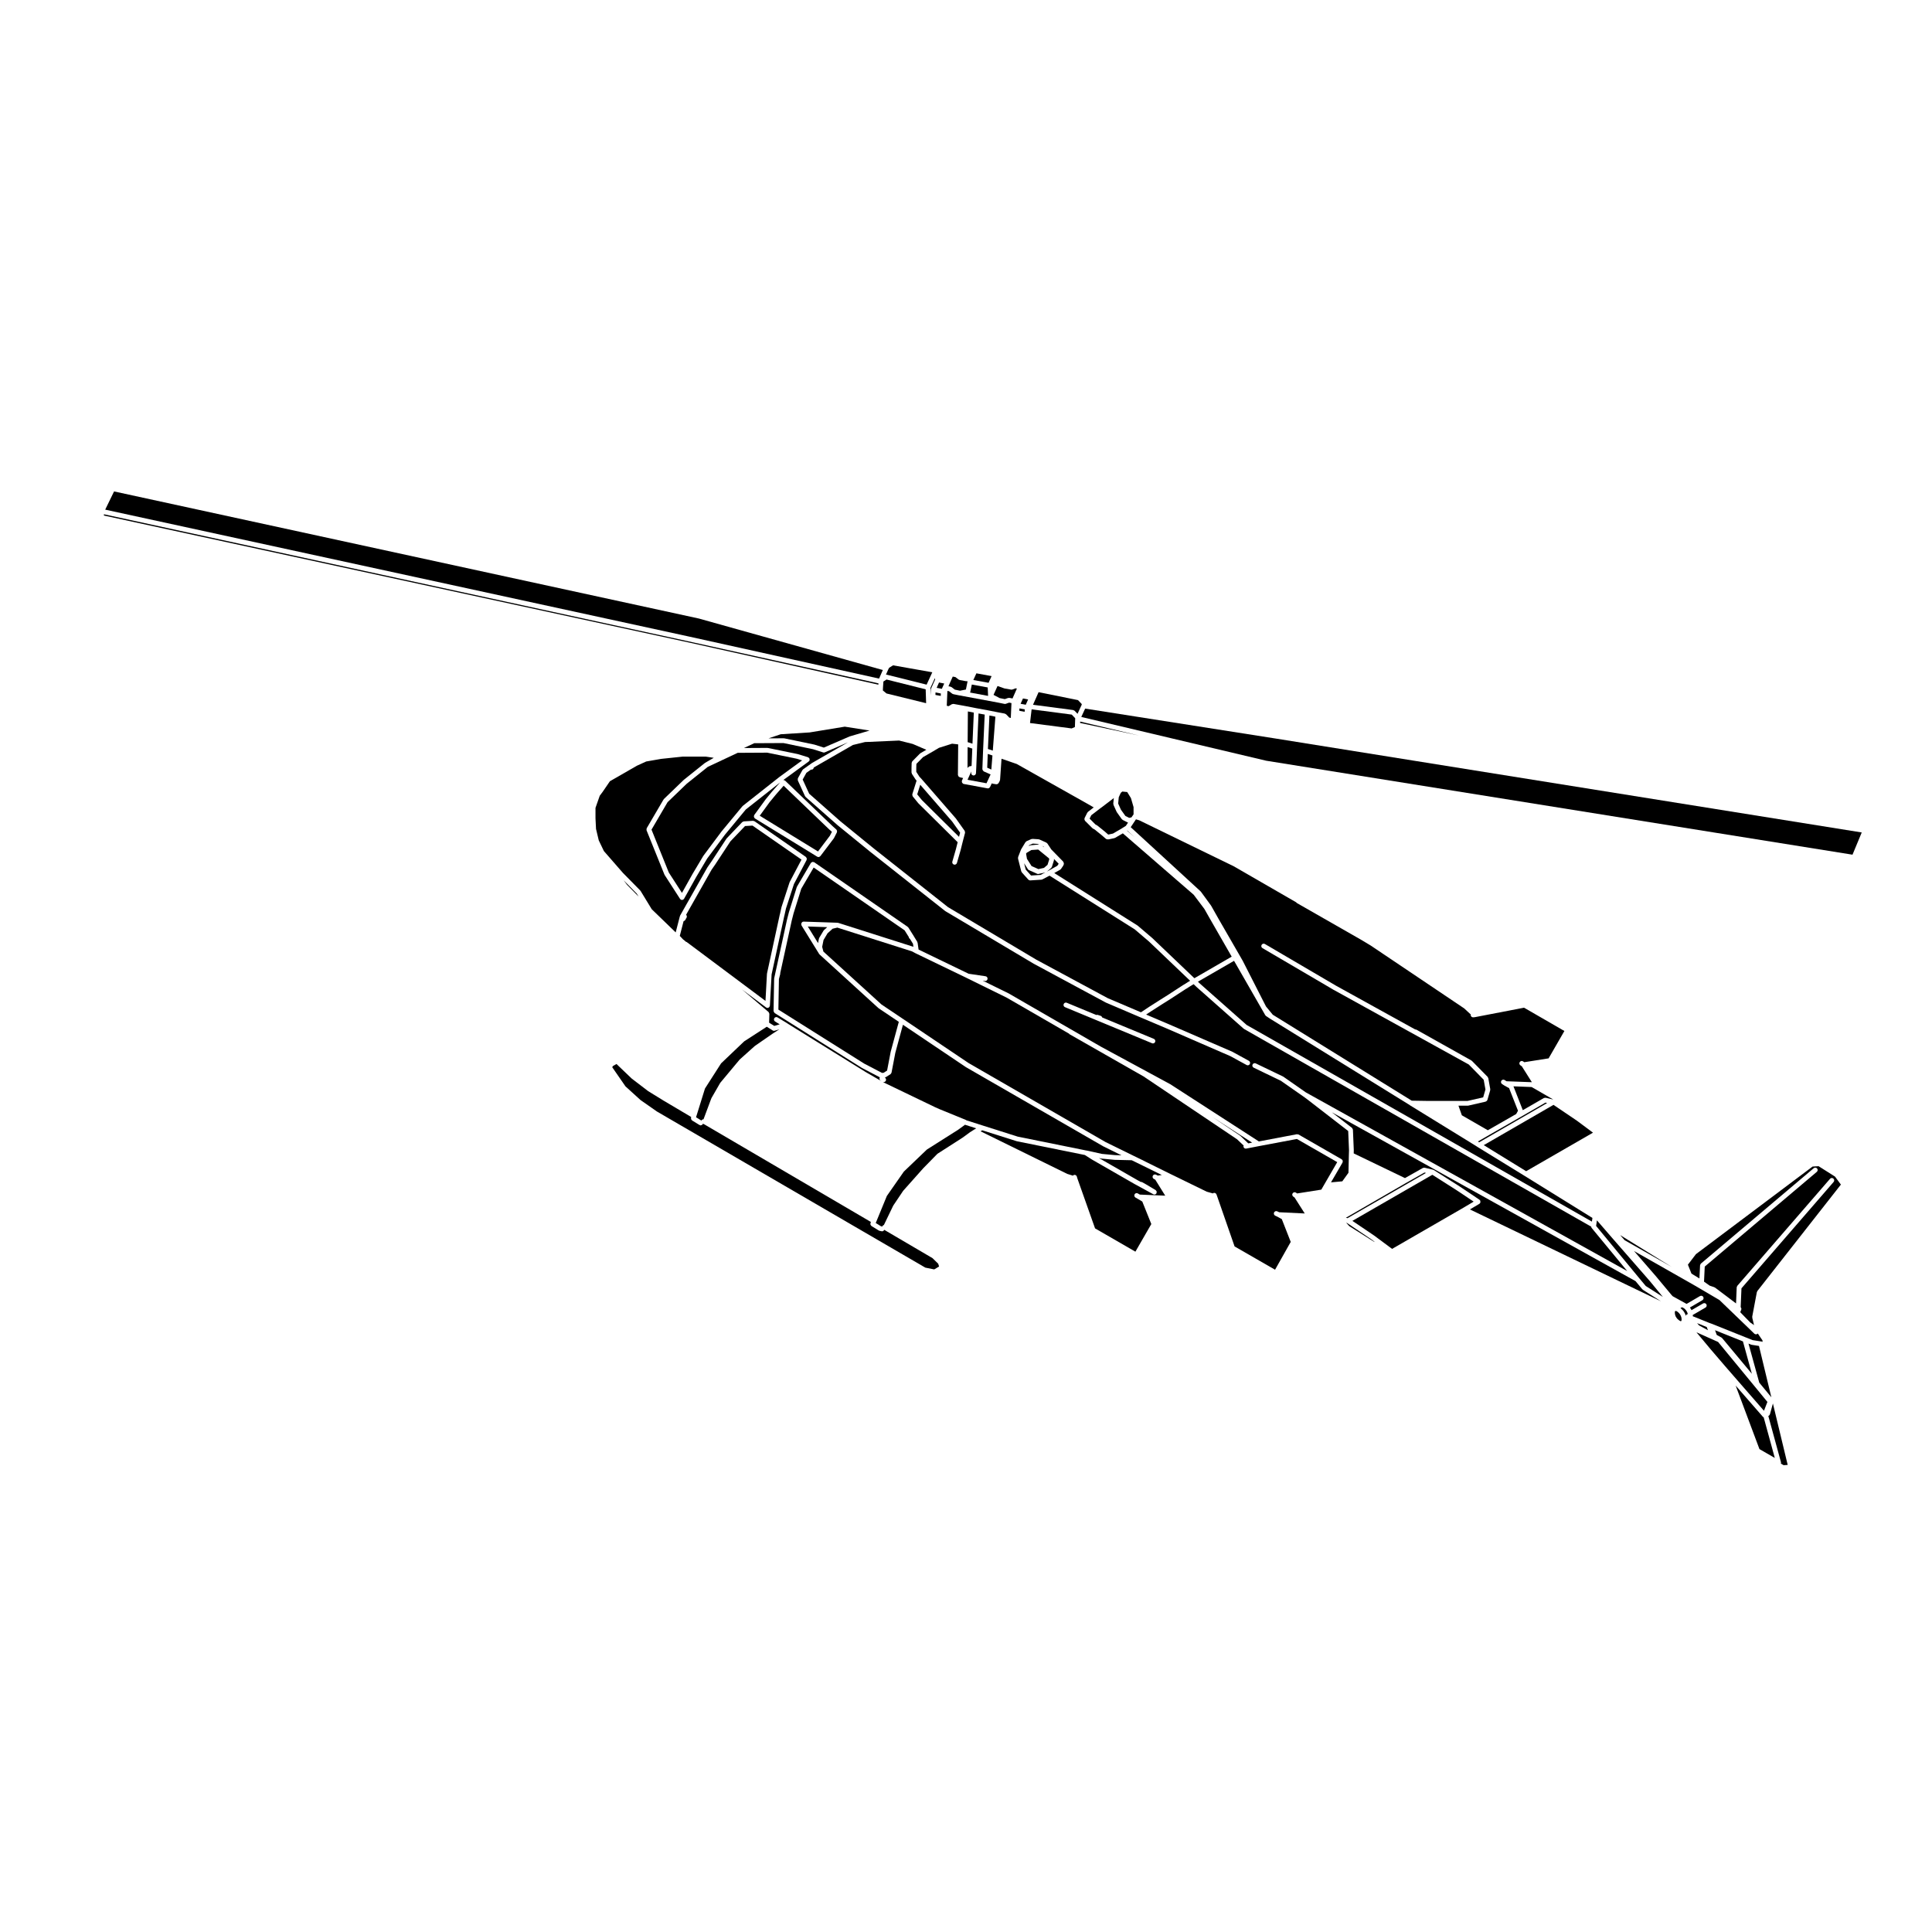<?xml version="1.0" encoding="UTF-8"?>
<!-- Uploaded to: ICON Repo, www.svgrepo.com, Generator: ICON Repo Mixer Tools -->
<svg fill="#000000" width="800px" height="800px" version="1.1" viewBox="144 144 512 512" xmlns="http://www.w3.org/2000/svg">
 <g>
  <path d="m616.68 532.29 1.078-0.07-3.918-16.281-0.789 2.863c0 0.012-0.004 0.012-0.004 0.012-0.012 0.023-0.031 0.039-0.039 0.059-0.055 0.125-0.133 0.227-0.238 0.289-0.02 0.012-0.02 0.031-0.035 0.039l-0.109 0.059 3.356 12.27c0.031 0.109-0.012 0.23-0.039 0.336z"/>
  <path d="m613.43 514.3-3.281-13.609-1.949-0.309c-0.012-0.012-0.016-0.02-0.031-0.02-0.031-0.012-0.07-0.012-0.105-0.02l-0.695-0.277 2.852 10.344z"/>
  <path d="m594.27 495.25 2.356 1.27-0.332-0.848-2.543-1.031z"/>
  <path d="m611.47 517.87 0.91-2.348-3.062-3.734-10.004-12.152-5.734-2.562 3.648 4.375 4.535 5.285 0.859 0.973v0.012z"/>
  <path d="m589.82 491.08c0.016 0.012 0.012 0.031 0.02 0.039 0.012 0.016 0.035 0.012 0.047 0.031l0.336 0.414c0.012 0.016 0.012 0.039 0.02 0.059 0.012 0.02 0.035 0.02 0.051 0.039l0.262 0.492c0.004 0.012-0.004 0.02 0.004 0.039 0.004 0.012 0.023 0.02 0.031 0.031l0.176 0.465c0.004 0 0.012 0.012 0.02 0.012 0.031-0.102 0.039-0.207 0.117-0.289 0.105-0.105 0.246-0.137 0.383-0.156l-0.02-0.082-0.156-0.469-0.242-0.387-0.297-0.352-0.121-0.125-0.172-0.117h-0.004l-0.289-0.195-0.227-0.07h-0.078l-0.102 0.059-0.238 0.145c0.004 0.012 0.004 0.02 0.02 0.031 0.012 0.012 0.031 0 0.039 0.02z"/>
  <path d="m598.5 496.52 0.457 1.258 1.25 0.68c0.039 0.02 0.039 0.066 0.074 0.09 0.035 0.031 0.082 0.031 0.105 0.059l7.879 9.457-2.367-8.578z"/>
  <path d="m630.3 455.81-4.348-2.754-1.594 0.09-30.91 23.211-2.137 2.797 0.945 2.363 2.109 1.289 0.168-3.481v-0.012c0.004-0.051 0.051-0.086 0.059-0.133 0.039-0.117 0.074-0.23 0.16-0.312l29.902-25.281c0.266-0.227 0.672-0.188 0.898 0.07 0.223 0.266 0.188 0.672-0.082 0.898l-29.695 25.102-0.191 3.996 1.516 1.062 1.223 0.414c0.035 0.02 0.051 0.059 0.082 0.07 0.035 0.02 0.074 0.012 0.105 0.031l5.562 4.191 0.172-4.281c0.004-0.09 0.07-0.145 0.105-0.227 0.02-0.051 0.012-0.109 0.051-0.156l0.035-0.039 0.012-0.012 24.527-28.309c0.227-0.266 0.629-0.293 0.891-0.059 0.266 0.227 0.293 0.621 0.066 0.887l-24.426 28.191-0.207 4.988 0.031 0.031c0.047 0.039 0.039 0.105 0.07 0.156 0.039 0.082 0.082 0.137 0.086 0.215 0.016 0.09-0.016 0.152-0.039 0.238-0.016 0.055 0.004 0.117-0.023 0.168l-0.176 0.277-0.016 0.312 2.621 2.68 0.984 0.68-0.469-1.961c-0.016-0.051 0.02-0.09 0.02-0.133-0.004-0.051-0.039-0.086-0.031-0.133l1.234-6.535c0.016-0.051 0.059-0.082 0.086-0.117 0.02-0.051 0.012-0.105 0.039-0.145l22.141-28.215z"/>
  <path d="m565.78 469.39c-0.047-0.074-0.051-0.145-0.07-0.227-0.004-0.035-0.02-0.059-0.02-0.082l-92.004-52.395c-0.023-0.012-0.023-0.039-0.039-0.051-0.023-0.02-0.051-0.012-0.07-0.031l-12.461-11.027v-0.012c-0.004 0-0.012 0-0.016-0.004l-0.777-0.746-0.883 0.535-1.055 0.672c-0.012 0.012-0.023 0-0.039 0.012 0 0 0 0.012-0.012 0.012l-0.121 0.07-3.949 2.57h-0.012v0.012l-2.019 1.27-3.004 1.918-1.492 0.984 5.824 2.481h0.004l17.035 7.379c0.012 0.012 0.016 0.02 0.023 0.031h0.031l4.312 2.363c0.301 0.172 0.418 0.559 0.246 0.863-0.109 0.211-0.328 0.328-0.555 0.328-0.102 0-0.203-0.031-0.301-0.082l-4.289-2.344-17.012-7.391-6.887-2.922h-0.012l-9.133-3.902c-0.012-0.012-0.012-0.016-0.016-0.02-0.012-0.004-0.023 0-0.039-0.012l-18.949-10.207-0.004-0.004h-0.016l-23.449-13.957c-0.012-0.004-0.012-0.023-0.023-0.031-0.012-0.012-0.031-0.004-0.047-0.016l-19.652-15.531v-0.004h-0.012l-8.891-7.246c-0.004 0-0.004-0.004-0.004-0.012 0 0-0.012 0-0.012-0.004l-8.41-7.422c-0.02-0.02-0.016-0.051-0.035-0.074-0.039-0.047-0.09-0.082-0.121-0.137l-1.91-4.168c-0.012-0.02 0.004-0.035 0-0.051-0.023-0.082-0.012-0.156-0.012-0.242 0-0.082-0.004-0.156 0.023-0.23 0.004-0.016 0-0.031 0.004-0.051l1.203-2.176c0.023-0.047 0.082-0.051 0.105-0.09 0.035-0.035 0.039-0.09 0.082-0.117l2.324-1.648c0.012-0.004 0.02 0 0.031-0.012 0.012-0.012 0.012-0.02 0.02-0.023l9.5-5.461-6.121 2.648c-0.086 0.035-0.172 0.055-0.25 0.055-0.066 0-0.121-0.016-0.191-0.031l-2.68-0.852-7.844-1.633-7.75 0.039-2.731 1.281 6.219-0.035c0.023 0.004 0.035 0.023 0.059 0.031 0.02 0 0.047-0.02 0.07-0.016l7.875 1.613c0.012 0.004 0.016 0.016 0.023 0.016 0.012 0.004 0.02 0 0.031 0l2.707 0.828c0.074 0.02 0.102 0.09 0.156 0.133 0.055 0.039 0.125 0.047 0.172 0.105 0.012 0.012 0.004 0.031 0.012 0.047 0.047 0.07 0.047 0.145 0.059 0.23 0.012 0.086 0.039 0.152 0.02 0.23 0 0.016 0.012 0.031 0.004 0.047-0.039 0.137-0.125 0.246-0.23 0.324v0.004l-6.715 4.902c0.074 0 0.137 0.055 0.207 0.082 0.074 0.023 0.152 0.023 0.211 0.074 0.004 0 0 0.004 0.004 0.012 0.004 0 0.012 0 0.016 0.004l12.594 12.07 1.004 0.898c0.047 0.035 0.047 0.102 0.074 0.145 0.047 0.07 0.086 0.125 0.102 0.211 0.02 0.082 0 0.145-0.016 0.23-0.016 0.055 0.012 0.105-0.016 0.16l-0.785 1.543c-0.012 0.02-0.031 0.031-0.051 0.051-0.004 0.016 0 0.031-0.012 0.039l-3.527 4.66c-0.012 0.016-0.023 0.004-0.039 0.02-0.121 0.141-0.289 0.227-0.469 0.227-0.105 0-0.223-0.031-0.328-0.09l-16.512-10.133c-0.004-0.004-0.004-0.012-0.012-0.016-0.012-0.004-0.02 0-0.023-0.012-0.066-0.047-0.074-0.121-0.117-0.191-0.039-0.07-0.105-0.117-0.121-0.203-0.016-0.082 0.016-0.152 0.035-0.238 0.016-0.07-0.004-0.145 0.031-0.215 0.004-0.004 0.016-0.004 0.02-0.012 0.004-0.012 0-0.016 0.004-0.023l3.004-4.125c0-0.004 0.012-0.004 0.016-0.012 0.004-0.004 0-0.016 0.004-0.02l1.727-2.102s0.012 0 0.012-0.004c0-0.004 0-0.012 0.004-0.012l2.07-2.352-9.074 7.16-5.531 6.688-4.695 6.297-2.906 4.887-3.219 5.769c-0.047 0.086-0.117 0.137-0.188 0.188-0.012 0.012-0.012 0.031-0.02 0.035-0.004 0-0.016 0-0.02 0.004-0.102 0.059-0.211 0.102-0.328 0.102-0.105 0-0.207-0.023-0.301-0.082h-0.012c0-0.004 0-0.012-0.004-0.02-0.082-0.047-0.156-0.105-0.211-0.191l-4.09-6.344c-0.004-0.016 0-0.035-0.004-0.051-0.012-0.02-0.035-0.031-0.047-0.055l-4.727-11.707c-0.004-0.016 0.012-0.023 0-0.047-0.02-0.074 0-0.152 0.004-0.238 0.004-0.086-0.004-0.16 0.035-0.23 0.004-0.016-0.004-0.031 0.004-0.039l4.457-7.613c0.02-0.023 0.055-0.031 0.074-0.055 0.016-0.023 0.012-0.059 0.035-0.082l5.144-4.957c0.004-0.012 0.016-0.004 0.023-0.012 0.012-0.004 0.004-0.02 0.012-0.031l5.668-4.535c0.016-0.012 0.035-0.004 0.047-0.016 0.02-0.004 0.02-0.023 0.031-0.039l2.277-1.316-2.082-0.316h-6.188l-5.652 0.594-3.984 0.695-2.453 1.117-7.164 4.117-1.867 2.731c-0.004 0.004-0.004 0.004-0.012 0.012v0.012l-0.812 1.082-1.129 3.219v2.777l0.141 2.805 0.727 3.039 0.098 0.203 1.258 2.621 5.031 5.773 4.606 4.68c0.02 0.02 0.012 0.051 0.031 0.07 0.016 0.02 0.047 0.02 0.059 0.047l2.957 4.848 6.344 6.141 1.109-4.289c0.004-0.031 0.035-0.039 0.051-0.07 0.004-0.023-0.004-0.059 0.004-0.086l7.246-12.797c0-0.012 0.016-0.012 0.02-0.023 0.004-0.004 0-0.016 0.012-0.023l1.078-1.566 3.941-6c0.012-0.016 0.035-0.016 0.051-0.031 0.016-0.016 0.004-0.035 0.02-0.055l4.09-4.281c0.055-0.059 0.137-0.059 0.207-0.098 0.074-0.035 0.125-0.098 0.211-0.105l2.438-0.145c0.098-0.012 0.16 0.051 0.238 0.074 0.055 0.02 0.109 0 0.16 0.035l0.047 0.023c0.012 0.012 0.02 0.016 0.023 0.02l13.543 9.41c0.059 0.047 0.07 0.117 0.109 0.172 0.051 0.07 0.109 0.121 0.133 0.203 0.02 0.086-0.004 0.156-0.02 0.238-0.012 0.074 0.016 0.141-0.02 0.207l-3.352 6.363-2.117 6.488-0.406 1.844c0 0.012-0.012 0.02-0.016 0.031-0.004 0.004 0.004 0.016 0 0.031 0 0.012-0.016 0.02-0.023 0.031 0 0.012 0.004 0.012 0.004 0.02l-3.367 15.516-0.449 8.277c-0.004 0.07-0.059 0.117-0.086 0.176-0.016 0.059-0.004 0.117-0.039 0.168-0.012 0.02-0.031 0.012-0.047 0.031-0.117 0.125-0.273 0.227-0.457 0.227h-0.035c-0.023 0-0.039-0.031-0.07-0.039-0.098-0.012-0.191-0.031-0.273-0.09l-6.402-4.785 7.039 5.981c0.016 0.012 0.012 0.02 0.02 0.031 0.059 0.059 0.074 0.137 0.109 0.215 0.031 0.082 0.082 0.137 0.082 0.215 0.004 0.016 0.016 0.023 0.016 0.039l-0.066 2.344 1.367 0.848 1.441-0.414-1.223-0.754c-0.297-0.188-0.395-0.57-0.207-0.867 0.18-0.297 0.578-0.395 0.867-0.207l2.453 1.484 0.004 0.012h0.012l0.625 0.406 20.258 12.57 4.836 2.793 13.621 6.551 1.254 0.551 6.793 2.777c0.016 0.012 0.02 0.02 0.031 0.031 0.016 0.012 0.031 0 0.047 0.012l0.125 0.082 4.289 1.367 9.305 2.953 18.102 3.664 0.246 0.031c0.012 0.012 0.016 0.016 0.031 0.02 0.012 0 0.016-0.012 0.023-0.004l3.894 0.863 3.473 0.324 1.719 0.051-4.812-2.371c-0.004 0-0.012-0.012-0.012-0.012-0.012-0.012-0.02 0-0.031-0.012l-36.316-20.938c-0.004 0-0.004-0.012-0.012-0.02h-0.023l-16.715-11.246-2.012 7.41-1.008 5.266c0 0.012-0.004 0.012-0.004 0.02-0.004 0.031-0.039 0.051-0.055 0.082-0.047 0.125-0.105 0.227-0.207 0.297-0.012 0.012-0.012 0.02-0.02 0.031l-1.309 0.828c-0.066 0.039-0.137 0.047-0.211 0.059l0.055 0.031c0.301 0.188 0.395 0.574 0.207 0.867-0.121 0.195-0.324 0.309-0.535 0.309-0.109 0-0.23-0.031-0.332-0.102l-0.484-0.297c-0.297-0.188-0.387-0.57-0.207-0.875l-4.746-2.481c-0.004 0-0.004-0.012-0.012-0.02-0.004 0-0.02 0-0.031-0.012l-23.074-14.516c-0.023-0.016-0.023-0.047-0.047-0.059-0.066-0.059-0.098-0.125-0.137-0.195-0.035-0.082-0.074-0.137-0.086-0.215-0.004-0.031-0.031-0.051-0.031-0.074l0.152-8.52c0-0.023 0.02-0.039 0.023-0.059 0-0.02-0.016-0.039-0.012-0.059l3.41-15.602c0.004-0.004 0.004-0.012 0.012-0.012 0-0.012-0.004-0.012-0.004-0.016l0.492-1.91c0-0.004 0.012-0.012 0.012-0.016s-0.004-0.012 0-0.02l2.066-6.606c0.004-0.023 0.035-0.035 0.047-0.059 0.012-0.023 0-0.051 0.012-0.074l3.672-6.266c0.004-0.004 0.016-0.004 0.02-0.016 0.004-0.004 0-0.016 0.004-0.02 0.047-0.066 0.121-0.082 0.188-0.117 0.066-0.047 0.121-0.109 0.203-0.133 0.082-0.016 0.152 0.02 0.23 0.035 0.082 0.016 0.156-0.012 0.223 0.031 0.004 0.004 0.004 0.016 0.016 0.023 0.012 0.004 0.016 0 0.023 0.004l24.762 17.109c0.039 0.023 0.039 0.074 0.07 0.105s0.074 0.035 0.105 0.074l1.391 2.207v0.012l0.973 1.578c0.023 0.039 0.004 0.09 0.02 0.133 0.016 0.039 0.059 0.066 0.066 0.109l0.258 1.805 13.266 6.41 4.481 0.664c0.348 0.055 0.586 0.371 0.527 0.719-0.047 0.312-0.312 0.539-0.621 0.539-0.035 0-0.066-0.004-0.102-0.012l-0.57-0.086 6.906 3.394c0.012 0 0.012 0.012 0.02 0.012 0.004 0.012 0.012 0 0.02 0.012l24.41 14.09 18.309 9.91c0.004 0.012 0.004 0.016 0.016 0.02h0.023l23.496 15.176 10.07-1.91c0.07-0.012 0.133 0.031 0.203 0.047 0.082 0.016 0.156-0.016 0.23 0.023l11.441 6.574h0.004c0.082 0.051 0.109 0.137 0.16 0.215 0.047 0.059 0.105 0.102 0.125 0.168 0.02 0.082-0.023 0.156-0.031 0.238-0.016 0.086 0.012 0.168-0.035 0.238v0.012l-3.051 5.238 2.996-0.273 1.633-2.273 0.105-4.762 0.039-1.211-0.215-5.09-10.863-8.402-1.066-0.777-5.93-4.141-7.188-3.465c-0.312-0.145-0.449-0.523-0.297-0.836 0.152-0.312 0.527-0.441 0.84-0.297l7.246 3.481c0.016 0.012 0.016 0.031 0.031 0.039 0.02 0.012 0.039 0 0.055 0.012l5.945 4.152 85.168 47.348-9.426-11.426c-0.016-0.004-0.008-0.023-0.023-0.035zm-115.66-49.258c-0.102 0.246-0.332 0.383-0.578 0.383-0.082 0-0.168-0.012-0.246-0.051l-23.07-9.562c-0.316-0.125-0.473-0.5-0.336-0.816 0.133-0.328 0.508-0.484 0.82-0.344l7.82 3.238c0.109-0.031 0.227-0.07 0.352-0.031l0.828 0.266c0.195 0.07 0.312 0.227 0.371 0.414l13.703 5.68c0.316 0.129 0.477 0.504 0.336 0.824z"/>
  <path d="m517.6 436.86-37.055-22.918c-0.004 0-0.004-0.012-0.004-0.012h-0.016l-1.02-0.68c-0.016-0.012-0.016-0.031-0.023-0.047-0.004 0-0.012-0.004-0.012-0.004-0.059-0.051-0.117-0.09-0.156-0.156l-8.277-14.414-9.574 5.531 0.523 0.504 12.383 10.957 91.5 52.117 0.141-0.969-17.914-11.109-12.461-7.656-1.547-0.973-16.496-10.156c0.012-0.004 0.012-0.004 0.008-0.016z"/>
  <path d="m597.02 494.6 0.609 0.215c0.012 0 0.012 0.012 0.016 0.012h0.012l9.004 3.602 1.805 0.719 2.254 0.352h0.055c0.121 0 0.211 0.07 0.312 0.125v-0.387l-1.258-1.855c-0.012 0.012-0.012 0.031-0.016 0.035-0.004 0.004-0.016 0.004-0.016 0.004 0 0.012 0 0.012-0.012 0.02-0.117 0.117-0.277 0.168-0.434 0.168s-0.312-0.059-0.438-0.176l-9.25-8.918-6.758-3.965-15.879-9.023 5.863 6.75h0.004s0.004 0 0.004 0.012l4.074 4.891 0.309 0.332 3.684 2.035 3.547-2.074c0.301-0.176 0.691-0.082 0.867 0.215 0.176 0.309 0.074 0.699-0.227 0.875l-3.316 1.941 0.031 0.039c0.016 0.012 0.012 0.031 0.02 0.039 0.004 0.012 0.023 0.012 0.035 0.031l0.301 0.488c0.016 0.023 0 0.055 0.016 0.074 0.004 0.02 0.02 0.02 0.023 0.031l3.082-1.785c0.297-0.176 0.684-0.07 0.863 0.227 0.176 0.309 0.07 0.695-0.227 0.867l-3.394 1.969v0.004c0 0.031 0.031 0.055 0.031 0.086l-0.02 0.238z"/>
  <path d="m345.34 360.18 15.438 9.465 3.141-4.152 0.547-1.051-0.652-0.578-0.004-0.008-0.012-0.004-12.125-11.629-2.023 2.305-1.727 2.094z"/>
  <path d="m573.36 471.31 1.176 1.352 12.477 7.086z"/>
  <path d="m567.33 467.55-0.129-0.137-0.207 1.414-0.016 0.031v0.012l11.352 13.758 1.812 2.172 4.527 2.891-3.434-4.18-9.758-11.172z"/>
  <path d="m588.94 491.97-0.344-0.312-0.258-0.176-0.227-0.066h-0.098l-0.051 0.031-0.086 0.098-0.02 0.129v0.348l0.059 0.383 0.145 0.445 0.242 0.391 0.273 0.332 0.344 0.277 0.293 0.207 0.191 0.07 0.098-0.008 0.016-0.012 0.043-0.051 0.074-0.215v-0.344l-0.062-0.402-0.148-0.398-0.207-0.383z"/>
  <path d="m328.46 440.09 1.426 0.875c0.098-0.227 0.316-0.328 0.555-0.344l2.062-5.531c0.012-0.02 0.031-0.02 0.035-0.039 0.012-0.02 0-0.039 0.012-0.059l2.289-3.977c0.012-0.02 0.035-0.02 0.047-0.031 0.012-0.02 0.004-0.039 0.016-0.059l5.066-6.07c0.012-0.012 0.031-0.012 0.039-0.02 0.012-0.02 0.012-0.031 0.023-0.051l3.977-3.562c0.012-0.012 0.031 0 0.039-0.012 0.012-0.012 0.012-0.031 0.023-0.039l4.613-3.188h0.012s0-0.012 0.004-0.012l1.828-1.18-1.238 0.363c-0.055 0.012-0.117 0.031-0.176 0.031-0.117 0-0.23-0.039-0.336-0.102l-1.57-0.988-5.992 3.875-6.125 5.84-4.262 6.656-2.309 7.422z"/>
  <path d="m391.58 480.41 1.285-0.777-0.227-0.727-1.512-1.484-12.797-7.508c-0.102 0.227-0.301 0.395-0.551 0.395-0.047 0-0.09 0-0.125-0.012l-0.559-0.117c-0.031 0-0.035-0.031-0.059-0.039-0.051-0.012-0.105-0.012-0.145-0.039l-1.949-1.199c-0.066-0.039-0.074-0.105-0.117-0.156-0.055-0.07-0.117-0.109-0.141-0.191-0.02-0.082 0-0.152 0.004-0.23 0-0.07-0.023-0.137 0-0.207l0.121-0.277-44.238-25.922-0.324-0.125c0 0.012-0.004 0.02-0.004 0.031-0.016 0.031 0 0.066-0.02 0.098l-0.023 0.023c-0.016 0.031-0.012 0.07-0.031 0.09-0.035 0.039-0.086 0.031-0.125 0.059-0.055 0.039-0.117 0.07-0.191 0.082-0.055 0.02-0.102 0.07-0.152 0.07-0.07 0-0.133-0.051-0.203-0.082-0.051-0.012-0.102-0.012-0.141-0.039l-1.848-1.133c-0.004-0.012-0.012-0.012-0.02-0.012 0 0 0-0.012-0.004-0.02l-0.082-0.039c-0.051-0.031-0.059-0.09-0.098-0.125-0.059-0.059-0.105-0.109-0.137-0.191-0.031-0.086-0.031-0.145-0.031-0.23 0.004-0.051-0.031-0.102-0.016-0.156l0.055-0.207-7.496-4.438-0.004-0.012h-0.004l-3.906-2.402c-0.004-0.012-0.004-0.02-0.016-0.031s-0.023 0-0.035-0.012l-4.312-3.293c-0.012-0.012-0.004-0.031-0.016-0.039-0.012-0.012-0.023 0-0.035-0.012l-3.977-3.805-0.918 0.523-0.211 0.328 3.512 5.078 4 3.633 4.301 3.008 71.164 41.395z"/>
  <path d="m377.85 469.05c0.016-0.051-0.004-0.105 0.023-0.156 0.09-0.137 0.223-0.215 0.367-0.258l2.453-5.09c0.004-0.02 0.023-0.02 0.035-0.031 0.012-0.02 0-0.031 0.012-0.051l2.59-3.859c0.012-0.016 0.031-0.012 0.039-0.023 0.012-0.016 0.004-0.035 0.016-0.047l5.25-5.894c0.004 0 0.012 0 0.016-0.012 0 0 0-0.012 0.004-0.012l3.715-3.793c0.02-0.016 0.051-0.012 0.07-0.031 0.02-0.016 0.02-0.047 0.039-0.059l6.59-4.227 1.934-1.414h0.016c0.004-0.004 0.004-0.016 0.012-0.02l1.164-0.746c0.004-0.004 0.012 0 0.012-0.004 0.004 0 0.004-0.004 0.012-0.004l0.488-0.297-2.973-0.953-0.562 0.418h-0.004c0 0.004 0 0.004-0.004 0.004l-1.195 0.867c-0.004 0.004-0.016 0-0.02 0.012-0.004 0 0 0.012-0.012 0.012l-8.312 5.266-6.098 5.836-4.5 6.449-2.828 6.883h-0.004v0.004l-0.121 0.293 1.387 0.855z"/>
  <path d="m325.74 387.48c-0.016 0.051 0 0.105-0.031 0.156l-0.152 0.227c-0.098 0.141-0.242 0.211-0.398 0.246l-1.008 3.914 0.812 0.867c0.047 0.035 0.07 0.07 0.105 0.117 0.02 0.012 0.051 0.004 0.07 0.02l0.676 0.574c0.051 0.016 0.109 0 0.16 0.039l20.887 15.609 0.387-7.144c0-0.02 0.02-0.035 0.023-0.051 0-0.016-0.012-0.031-0.012-0.051l3.367-15.527c0-0.012-0.004-0.016-0.004-0.02 0-0.031 0.023-0.047 0.031-0.074v-0.012l0.031-0.086 0.406-1.844c0-0.016 0.016-0.016 0.016-0.023 0.004-0.016-0.004-0.023 0-0.035l2.137-6.566c0.012-0.016 0.031-0.023 0.039-0.039 0.012-0.02 0-0.039 0.004-0.055l3.117-5.918-12.984-9.012-1.977 0.121-3.875 4.055-3.91 5.953c0 0.004-0.004 0.004-0.004 0.004v0.012l-1.074 1.547-6.758 11.945c0.168 0.172 0.258 0.402 0.168 0.641l-0.074 0.188c-0.031 0.098-0.102 0.156-0.176 0.223z"/>
  <path d="m445.55 460.28 0.504 0.297 6.742 0.289-2.641-4.242-0.359-0.188c-0.312-0.145-0.441-0.527-0.289-0.848 0.156-0.312 0.527-0.434 0.848-0.289l0.488 0.246 1.047-0.156-4.949-2.438-3.023-1.477-4.481-0.105h-0.047l-3.527-0.336c-0.004 0-0.004-0.004-0.012-0.004-0.023 0-0.047 0-0.07-0.012l-0.566-0.137 10.219 5.863 0.883 0.484c0.105 0 0.211-0.02 0.312 0.039l1.008 0.559c0.012 0 0.012 0.012 0.012 0.012h0.012l2.59 1.543c0.07 0.047 0.098 0.121 0.137 0.188 0.051 0.066 0.121 0.109 0.141 0.191 0.02 0.082-0.016 0.156-0.023 0.242-0.012 0.082 0.016 0.152-0.023 0.227-0.004 0.004-0.012 0.004-0.012 0.016h-0.004c-0.031 0.07-0.098 0.105-0.145 0.145-0.031 0.031-0.051 0.059-0.082 0.09-0.102 0.051-0.207 0.082-0.312 0.082s-0.211-0.031-0.312-0.082l-4.801-2.625h-0.012l-11.441-6.574s0-0.012-0.004-0.012h-0.016l-1.848-1.18-18.047-3.652c-0.004 0-0.004-0.012-0.016-0.012-0.016 0-0.035 0-0.055-0.012l-9.07-2.871-0.449 0.266 22.969 11.285 1.516 0.473c0.082-0.082 0.141-0.16 0.258-0.191 0.336-0.098 0.684 0.105 0.777 0.441l0.105 0.387 4.719 13.332 10.691 6.172 4.219-7.32-2.394-5.965-1.16-0.691-0.641-0.363c-0.309-0.188-0.402-0.57-0.227-0.875 0.18-0.297 0.562-0.391 0.863-0.211z"/>
  <path d="m535.66 446.51 0.332 0.211 18.02-10.406-0.453-0.109-6.988 4.035h-0.004l-7.981 4.574z"/>
  <path d="m350.28 411.56 22.746 14.309 4.707 2.457 0.414-0.02 0.941-0.59 0.961-5.019c0-0.012 0.012-0.012 0.012-0.02 0.004-0.012 0-0.02 0-0.02l2.133-7.859-5.324-3.582c-0.012-0.004-0.012-0.023-0.023-0.035-0.016-0.012-0.031-0.012-0.051-0.02l-15.566-14.184c-0.02-0.004-0.02-0.031-0.035-0.051-0.023-0.031-0.066-0.047-0.086-0.074l-4.691-7.586c-0.031-0.051-0.012-0.109-0.023-0.168-0.016-0.059-0.066-0.102-0.066-0.16 0-0.02 0.016-0.031 0.016-0.047s-0.016-0.023-0.016-0.047c0-0.02 0.016-0.023 0.016-0.039 0.004-0.016 0.016-0.023 0.02-0.039 0.055-0.301 0.293-0.527 0.594-0.527h0.02l8.969 0.297c0.031 0.004 0.051 0.035 0.086 0.039s0.055-0.016 0.086-0.012l19.945 6.352-0.109-0.797-0.805-1.305c-0.176-0.105-0.309-0.273-0.309-0.492l-1.113-1.773-24.094-16.645-3.289 5.617-2.039 6.531-0.48 1.883-3.062 13.984c0 0.055 0.035 0.102 0.02 0.156l-0.359 1.391z"/>
  <path d="m521.9 454.84-0.418-0.102-4.809 2.727h-0.008l-15.996 9.258 0.434 0.102z"/>
  <path d="m508.02 473.01 0.344 0.141-0.969-0.723-6.449-4.348-0.172-0.039 0.773 0.887z"/>
  <path d="m531.87 464.03 2.664-1.59-4.496-3.004-6.453-4.106-21.188 12.211 5.723 3.863 0.004 0.016h0.02l4.773 3.547z"/>
  <path d="m487.45 460.07 0.301 0.207 6.41-1.012 0.863-1.496 3.359-5.793-10.688-6.137-10.082 1.898-2.891 0.562c-0.004 0.004-0.012 0-0.012 0.004l-0.453 0.082c-0.035 0.012-0.07 0.012-0.105 0.012-0.309 0-0.57-0.215-0.621-0.523-0.02-0.102 0.035-0.188 0.059-0.281l-1.754-1.668-24.781-16.66-2.781-1.582-16.848-9.609c-0.055-0.035-0.066-0.098-0.105-0.133l-16.574-9.574-10.516-5.168v-0.004l-13.652-6.594c0-0.004 0-0.012-0.004-0.012h-0.016l-0.848-0.457-19.809-6.309-1.25 0.297-1.352 1.219-1.055 1.773-0.363 1.812 0.328 1.254 15.402 14.027 5.656 3.797h0.004l17.422 11.723 36.273 20.922 7.379 3.621 3.148 1.535v0.012l6.75 3.336 9.551 4.656 1.648 0.465c0.047-0.039 0.066-0.09 0.117-0.117 0.324-0.117 0.691 0.047 0.816 0.371l0.105 0.301v0.004c0 0.012 0.012 0.012 0.012 0.012l4.684 13.473 10.727 6.172 4.152-7.371-2.363-6.031-1.133-0.629-0.613-0.289c-0.312-0.145-0.453-0.523-0.309-0.848 0.145-0.312 0.52-0.453 0.84-0.309l0.523 0.246 6.766 0.324-2.695-4.231-0.336-0.238c-0.289-0.195-0.363-0.59-0.168-0.875 0.199-0.301 0.598-0.367 0.879-0.168z"/>
  <path d="m579.38 485.81c-0.031-0.02-0.031-0.059-0.059-0.09-0.023-0.02-0.066-0.012-0.086-0.039l-1.797-2.168-80.484-44.742 5.344 4.133c0.012 0.012 0.012 0.02 0.016 0.031 0.059 0.039 0.074 0.117 0.105 0.188 0.047 0.082 0.105 0.141 0.109 0.238 0 0.012 0.012 0.016 0.012 0.031l0.227 5.391c0 0.012-0.012 0.016-0.012 0.031 0 0 0.012 0.012 0.012 0.02l-0.02 0.828 13.582 6.543 4.711-2.664c0.012-0.012 0.016-0.012 0.02-0.012l0.012-0.012c0.07-0.039 0.141-0.02 0.223-0.031 0.074-0.012 0.152-0.059 0.242-0.039l0.016 0.012h0.004l2.191 0.52c0.004 0 0.004 0.004 0.004 0.004 0.039 0.012 0.059 0.051 0.102 0.059 0.031 0.012 0.066 0 0.098 0.02l6.793 4.309h0.004c0 0.012 0.004 0 0.012 0.012l5.324 3.562c0.039 0.031 0.047 0.09 0.082 0.117 0.031 0.035 0.09 0.039 0.105 0.09 0.023 0.031 0.004 0.07 0.02 0.105 0.031 0.082 0.039 0.141 0.031 0.227 0 0.09-0.004 0.145-0.039 0.227-0.016 0.039 0 0.082-0.023 0.105-0.047 0.074-0.109 0.117-0.18 0.168-0.012 0-0.012 0.02-0.02 0.031l-2.519 1.496 50.645 24.355z"/>
  <path d="m361.02 392.75c0.012-0.039 0.051-0.055 0.066-0.098 0.016-0.035-0.004-0.074 0.016-0.105l1.164-1.945c0.02-0.031 0.055-0.031 0.074-0.059 0.023-0.023 0.016-0.059 0.047-0.086l0.836-0.754-5.148-0.172 2.719 4.398z"/>
  <path d="m472.62 444.96 0.059 0.023 2.125 2.023 1.023-0.195-10.586-6.832 7.344 4.941z"/>
  <path d="m614.34 530.37-2.941-10.746c-0.031-0.02-0.039-0.051-0.07-0.07-0.039-0.031-0.102-0.02-0.125-0.059l-0.012-0.02-7.231-8.293 6.312 16.844z"/>
  <path d="m414.14 332.37 1.406 0.258 0.027-0.641-1.414-0.25z"/>
  <path d="m555.69 436.8-18.477 10.676 11.234 6.906 17.711-10.211-4.25-3.168z"/>
  <path d="m412.29 326.73c-0.082 0.031-0.145 0.039-0.223 0.039h-0.004c-0.035 0-0.07 0-0.105-0.012l-1.688-0.297c-0.004 0-0.012-0.012-0.016-0.012-0.031-0.004-0.059-0.004-0.086-0.012l-1.812-0.637-1.059 2.348 1.605 0.848 1.387 0.281 0.887-0.316c0.059-0.02 0.109 0.016 0.168 0.012 0.059-0.004 0.105-0.047 0.168-0.031l0.816 0.16 1.16-2.625-0.352-0.059z"/>
  <path d="m416.46 329.36-1.363-0.258-0.629 1.406 1.375 0.254z"/>
  <path d="m407.79 333.93-1.586-0.312-0.395 8.875 1.293 0.426z"/>
  <path d="m398.28 328.3-1.648-0.336c-0.039-0.004-0.059-0.047-0.098-0.059-0.055-0.02-0.117-0.02-0.168-0.055l-0.855-0.664-0.441-0.09-0.168 3.941 0.504 0.105 0.84-0.516c0.07-0.047 0.152-0.023 0.223-0.035 0.074-0.016 0.141-0.059 0.215-0.047l2.062 0.371 1.238 0.227v0.004h0.016l2.836 0.555h0.004l2.887 0.527h0.004c0 0.004 0 0 0.004 0l2.836 0.562h0.004l1.234 0.227c0.004 0 0.012 0.004 0.016 0.004h0.02l0.484 0.109c0.07 0.012 0.102 0.074 0.145 0.105 0.059 0.035 0.121 0.023 0.168 0.074l0.836 0.867 0.395 0.082 0.172-3.934-0.609-0.121-0.887 0.316c-0.07 0.02-0.141 0.035-0.211 0.035-0.047 0-0.086 0-0.125-0.012l-1.652-0.336-10.27-1.91h-0.008z"/>
  <path d="m402.07 332.85-1.574-0.309-0.059 8.125 0.094 0.043 1.184 0.375z"/>
  <path d="m428.94 334.34-0.922-0.965-10.629-1.391-0.426 3.625 11.035 1.434 0.859-0.371z"/>
  <path d="m400.4 347.59 0.059-0.137c0.004-0.02 0.031-0.02 0.047-0.047 0.039-0.07 0.105-0.105 0.168-0.156 0.07-0.055 0.117-0.105 0.203-0.133 0.02 0 0.031-0.023 0.051-0.031l0.551-0.102 0.188-4.602-1.238-0.402z"/>
  <path d="m430.24 335.59 15.629 3.332-15.613-3.695z"/>
  <path d="m430.66 330.8 0.016-0.215-0.992-1.047-10.449-2.106-1.477 3.34 10.637 1.395c0.082 0.004 0.121 0.07 0.188 0.102 0.07 0.035 0.137 0.031 0.191 0.086l0.785 0.812 1.066-2.324c0.008-0.023 0.023-0.027 0.035-0.043z"/>
  <path d="m637.38 364.61-155.08-24.852-50.723-7.973-1.027 2.215 49.004 11.598 155.38 24.902z"/>
  <path d="m414.07 328.3v-0.027l-0.746 1.688v0.008z"/>
  <path d="m443.25 360.74 0.594-0.125 0.562-0.801v-1.922l-0.691-2.383-0.996-1.613-1.293-0.129-0.402 0.336-0.539 1.168-0.156 1.676 0.727 1.625 1.188 1.664z"/>
  <path d="m435.93 357.97h-0.012l-0.555 0.41-2.168 1.672-0.441 0.891 1.562 1.562 0.406 0.215c0.02 0.012 0.02 0.035 0.039 0.047 0.016 0.016 0.039 0.004 0.059 0.02l1.91 1.543c0.004 0.004 0.004 0.012 0.004 0.012 0.004 0 0.012 0 0.016 0.004l0.945 0.828 1.258-0.273 2.336-1.367 1.082-0.68 0.578-0.867c-0.023-0.012-0.051-0.004-0.074-0.016l-1.352-0.676c-0.059-0.023-0.074-0.098-0.121-0.141-0.031-0.031-0.086-0.02-0.105-0.055l-1.316-1.848c-0.012-0.012-0.004-0.031-0.012-0.047-0.016-0.02-0.039-0.035-0.051-0.059l-0.828-1.84c-0.031-0.055 0-0.105-0.012-0.168-0.012-0.055-0.051-0.102-0.051-0.152l0.145-1.492z"/>
  <path d="m374.2 340.61-0.953 0.035-3.219 0.785-10.152 5.84-0.227 0.16c-0.031 0.188-0.109 0.359-0.297 0.453-0.102 0.055-0.211 0.082-0.324 0.082-0.035 0-0.066-0.02-0.105-0.023l-1.223 0.871-0.984 1.773 1.723 3.754 8.309 7.34 8.867 7.219 19.625 15.508 23.398 13.922 18.914 10.191 8.812 3.75 2.191-1.457h0.012s0-0.012 0.004-0.012l3.004-1.914h0.004l2.016-1.266v-0.004l3.969-2.586c0.012-0.004 0.02 0 0.035-0.004 0.004-0.004 0.004-0.016 0.016-0.023l0.117-0.059 1.043-0.664h0.012v-0.004l0.605-0.363-10.891-10.395-3.793-3.234-22.57-14.227-1.891 0.992c-0.07 0.039-0.145 0.051-0.223 0.059-0.016 0-0.02 0.016-0.035 0.016l-2.969 0.191h-0.039c-0.172 0-0.328-0.082-0.441-0.195-0.012-0.012-0.016-0.004-0.023-0.016l-1.727-1.914c-0.023-0.031-0.016-0.07-0.035-0.105-0.039-0.055-0.09-0.098-0.105-0.156l-0.867-3.414c-0.016-0.066 0.023-0.125 0.031-0.195 0.004-0.059-0.031-0.125-0.004-0.191l0.75-1.949c0.004-0.02 0.031-0.023 0.039-0.047 0.012-0.02 0-0.039 0.012-0.055l1.16-1.914c0.039-0.055 0.105-0.07 0.156-0.109 0.051-0.039 0.07-0.105 0.133-0.137l1.273-0.562c0.051-0.02 0.102 0.004 0.152 0s0.098-0.051 0.137-0.047l1.617 0.105c0.039 0 0.066 0.039 0.102 0.051 0.039 0.012 0.082-0.012 0.117 0.004l1.84 0.832c0.059 0.023 0.074 0.086 0.117 0.121 0.051 0.039 0.109 0.051 0.145 0.105l1.055 1.594 3.148 3.223c0.016 0.016 0.012 0.039 0.02 0.051 0.059 0.07 0.066 0.141 0.09 0.215 0.031 0.082 0.059 0.145 0.051 0.23 0 0.016 0.02 0.031 0.016 0.051l-0.039 0.227c-0.012 0.051-0.055 0.082-0.074 0.121-0.02 0.039 0 0.086-0.023 0.117l-0.637 0.941c-0.059 0.074-0.125 0.125-0.203 0.176-0.004 0.004-0.004 0.016-0.016 0.016l-1.559 0.875 22.027 13.879c0.016 0.004 0.016 0.031 0.023 0.039 0.02 0.004 0.035 0 0.051 0.012l3.824 3.258c0.004 0.004 0.004 0.016 0.016 0.02 0 0.004 0.012 0 0.012 0.004l11.18 10.664 9.891-5.719-5.801-10.102v-0.004h-0.004l-1.445-2.551-2.82-3.742-18.781-16.277-2.047 1.195c-0.039 0.023-0.086 0.023-0.133 0.035-0.02 0.004-0.031 0.031-0.055 0.039l-1.426 0.309c-0.039 0.012-0.09 0.012-0.125 0.012h-0.309c-0.141 0-0.293-0.051-0.414-0.156l-1.125-0.973-1.848-1.492-0.434-0.23c-0.035-0.016-0.039-0.055-0.066-0.07-0.023-0.02-0.066-0.016-0.086-0.035l-1.867-1.867-0.082-0.074c-0.039-0.039-0.035-0.098-0.059-0.141-0.051-0.07-0.082-0.125-0.102-0.211-0.012-0.086 0-0.152 0.02-0.23 0.016-0.055-0.012-0.102 0.016-0.152l0.715-1.43c0.02-0.047 0.07-0.055 0.105-0.098 0.031-0.039 0.023-0.09 0.07-0.121l1.535-1.184-1.797-1.027v-0.004l-18.59-10.469-4.047-1.402-0.387 5.629c-0.004 0.055-0.051 0.086-0.066 0.125-0.016 0.039 0.012 0.086-0.016 0.125l-0.297 0.559c-0.023 0.051-0.074 0.082-0.105 0.109-0.031 0.031-0.051 0.066-0.09 0.09-0.105 0.082-0.227 0.133-0.352 0.133h-0.012c-0.031 0-0.066 0-0.102-0.004l-0.969-0.156c-0.082-0.012-0.121-0.07-0.18-0.105l-0.465 0.992c-0.031 0.066-0.086 0.098-0.125 0.141-0.023 0.031-0.047 0.07-0.082 0.098-0.105 0.082-0.227 0.125-0.359 0.125-0.004 0-0.004 0.004-0.004 0.004h-0.004c-0.035 0-0.074-0.004-0.109-0.012l-6.301-1.164c-0.016 0-0.02-0.016-0.031-0.02-0.035-0.012-0.074-0.012-0.109-0.023-0.059-0.023-0.082-0.086-0.121-0.125-0.066-0.051-0.121-0.098-0.16-0.168-0.039-0.07-0.039-0.145-0.051-0.23-0.004-0.059-0.047-0.105-0.035-0.168 0-0.023 0.031-0.035 0.039-0.066 0.012-0.031-0.012-0.051 0-0.082l0.309-0.691-0.887-0.203c-0.066-0.02-0.098-0.074-0.145-0.105-0.07-0.039-0.141-0.07-0.188-0.133-0.055-0.066-0.066-0.137-0.09-0.223-0.016-0.055-0.066-0.102-0.066-0.16l0.07-8.082-0.105-0.02-1.516-0.172-0.812 0.258-2.664 0.84-1.629 0.977h-0.004l-2.59 1.492-1.754 1.789-0.031 1.098v1.004l0.84 1.301 0.418 0.441v0.004c0.004 0.004 0.012 0.004 0.012 0.004l9.23 10.617c0.004 0.012 0 0.02 0.012 0.031 0.012 0.012 0.02 0.012 0.023 0.02l2.293 3.223c0.004 0.004 0 0.02 0.004 0.031 0.051 0.066 0.035 0.145 0.055 0.227 0.016 0.086 0.051 0.156 0.035 0.242-0.004 0.012 0.004 0.02 0 0.031l-0.637 2.43v0.004l-0.559 2.246c-0.004 0.012-0.004 0.012-0.012 0.016-0.004 0.004 0 0.004 0 0.012l-0.941 3.269c-0.082 0.273-0.332 0.453-0.609 0.453-0.055 0-0.117-0.004-0.176-0.023-0.332-0.098-0.523-0.441-0.434-0.777l0.934-3.254 0.48-1.898-10.395-10.289c-0.012-0.012-0.012-0.023-0.016-0.035-0.012-0.004-0.023-0.004-0.031-0.016l-1.465-1.797c-0.016-0.02-0.004-0.047-0.02-0.066-0.047-0.07-0.051-0.141-0.066-0.223-0.016-0.09-0.039-0.156-0.023-0.238 0.004-0.023-0.012-0.047 0-0.066l1.129-3.586-0.195-0.215c-0.012-0.012-0.004-0.023-0.016-0.035-0.016-0.02-0.039-0.031-0.055-0.055l-0.977-1.496c-0.035-0.055-0.016-0.117-0.031-0.176-0.016-0.059-0.07-0.105-0.07-0.172v-1.203s0.004 0 0.004-0.004c0-0.004-0.004-0.004-0.004-0.004l0.039-1.352c0-0.07 0.055-0.109 0.082-0.172 0.031-0.09 0.031-0.188 0.102-0.25l1.996-2.023c0.02-0.023 0.055-0.016 0.082-0.035 0.02-0.02 0.031-0.055 0.055-0.07l1.57-0.91-3.594-1.547-3.617-0.906-1.598 0.074h-0.023-0.012l-6.438 0.289c0.004 0 0.004 0 0 0z"/>
  <path d="m442.69 364.15 2.012 1.738-1.953-1.785z"/>
  <path d="m553.12 435 0.02-0.012c0.082-0.051 0.172-0.031 0.258-0.039 0.07-0.004 0.133-0.051 0.203-0.031h0.02l2.023 0.473-5.742-3.316-4.82-0.188 2.473 6.309-0.004 0.02z"/>
  <path d="m532.02 411.23-24.789-16.668-2.777-1.664c-0.004-0.004-0.004 0-0.004-0.004l-0.039-0.016-16.766-9.586c-0.059-0.035-0.074-0.105-0.117-0.156l-16.57-9.559-25.055-12.191-0.863-0.258-1.387 2.086 18.516 17.004c0.016 0.016 0.016 0.039 0.023 0.055 0.02 0.02 0.047 0.02 0.059 0.035l2.66 3.641c0.004 0.012 0.004 0.023 0.004 0.039 0.012 0.012 0.031 0.012 0.039 0.023l1.945 3.445 5.559 9.645 0.863 1.5c0.004 0.004 0 0.012 0.004 0.016 0 0.004 0.012 0.004 0.012 0.012l6.16 12.09 1.805 2.195 36.824 22.777 4.141 0.066h10.648l4.141-0.945 0.605-2.086-0.469-2.59-0.195-0.195v-0.004l-3.762-3.836-35.785-19.77h-0.004-0.012l-2.734-1.617h-0.004l-16.125-9.453c-0.309-0.176-0.402-0.562-0.227-0.867 0.176-0.301 0.559-0.402 0.867-0.223l16.125 9.453 2.731 1.602 20.992 11.602c0.098 0 0.188-0.02 0.277 0.031l14.59 8.176c0.031 0.02 0.035 0.055 0.059 0.074 0.02 0.023 0.059 0.016 0.086 0.035l3.828 3.894 0.328 0.332c0.051 0.051 0.051 0.121 0.082 0.188 0.031 0.051 0.09 0.09 0.102 0.145l0.523 2.934c0.016 0.059-0.02 0.098-0.031 0.145 0 0.051 0.031 0.098 0.02 0.141l-0.746 2.586c-0.016 0.039-0.051 0.059-0.066 0.09-0.02 0.055-0.055 0.09-0.09 0.133-0.066 0.074-0.141 0.121-0.238 0.16-0.035 0.02-0.047 0.051-0.086 0.059l-4.57 1.047c-0.051 0.012-0.098 0.016-0.141 0.016h-2.484l0.902 2.551 6.879 3.965 7.516-4.301 0.484-0.867-2.359-5.992-1.184-0.648c-0.012 0-0.012-0.012-0.016-0.012-0.004-0.012-0.016 0-0.023-0.012l-0.641-0.414c-0.297-0.195-0.371-0.578-0.188-0.875 0.191-0.297 0.586-0.371 0.875-0.188l0.488 0.324 6.723 0.25-2.656-4.207-0.379-0.266c-0.289-0.195-0.363-0.59-0.16-0.875 0.203-0.297 0.594-0.363 0.883-0.16l0.297 0.211 6.453-1.02 4.18-7.254-10.688-6.172-12.977 2.5c-0.02 0-0.031 0-0.051 0.012h-0.012l-0.414 0.039h-0.059c-0.324 0-0.594-0.238-0.629-0.57-0.004-0.059 0.039-0.102 0.051-0.156z"/>
  <path d="m407.01 344.21-1.242-0.406-0.145 3.648 1.09 0.484z"/>
  <path d="m422.06 371.75-0.078-0.301-0.219-0.172h-0.008l-2.617-2.137-1.816 0.125-1.227 0.727-0.176 0.234 0.238 1.379 1.219 1.914 1.812 0.805 1.477-0.332 0.941-0.797z"/>
  <path d="m398.15 365.77 0.289-1.094-2.106-2.961-8.461-9.742-0.801 2.543 1.23 1.508z"/>
  <path d="m399.14 347.16-0.016 1.688 0.004-0.012z"/>
  <path d="m406.52 349.23-1.805-0.797c-0.039-0.023-0.055-0.07-0.09-0.098-0.07-0.051-0.117-0.102-0.16-0.172-0.047-0.07-0.066-0.137-0.082-0.211-0.012-0.051-0.051-0.082-0.047-0.125l0.188-4.914 0.43-9.543-1.633-0.297-0.383 8.883-0.223 5.59v0.004 0.004l-0.074 1.355c-0.016 0.332-0.297 0.594-0.629 0.594h-0.035c-0.348-0.02-0.613-0.316-0.594-0.664l0.023-0.406-1.004 2.215 5.027 0.926z"/>
  <path d="m419.12 375.62c-0.09 0-0.176-0.016-0.262-0.055l-2.18-0.977c-0.004-0.004-0.004-0.012-0.016-0.016-0.102-0.051-0.195-0.117-0.258-0.227l-1.008-1.578 0.43 1.684 1.41 1.57 2.523-0.16 1.258-0.66-1.773 0.398c-0.047 0.02-0.082 0.02-0.125 0.02z"/>
  <path d="m417.06 368.02 0.02-0.004h0.012l2.109-0.215c0.016-0.004 0.035 0.016 0.055 0.012 0 0 0.012 0.004 0.016 0.004 0.004 0 0.016 0.004 0.016 0.004 0.031 0 0.055-0.02 0.09-0.016l-0.332-0.152-1.352-0.09-0.945 0.418-0.156 0.25 0.215-0.125c0.051-0.031 0.098-0.004 0.141-0.02 0.039-0.02 0.066-0.066 0.113-0.066z"/>
  <path d="m420.15 368.15 0.559 0.375-0.105-0.164z"/>
  <path d="m424.19 373.45 0.371-0.543-1.238-1.27c0.004 0.047-0.016 0.086-0.016 0.125 0 0.059 0.031 0.117 0.016 0.18l-0.562 1.793c-0.023 0.09-0.102 0.145-0.152 0.211-0.02 0.023-0.016 0.059-0.039 0.082l-1.117 0.941 0.402-0.211z"/>
  <path d="m312.75 380.82-3.492-3.547 0.906 1.203 3.059 3.117z"/>
  <path d="m171.88 279.06 154.71 33.633h0.004l50.371 11.141 0.988-2.269-48.734-13.645-154.99-33.688z"/>
  <path d="m171.54 280.62 155.01 33.648h0.004l50.223 11.176 0.027-0.344-50.488-11.168h-0.004l-154.77-33.645z"/>
  <path d="m390.74 326.48 1.078-2.402-0.07-0.363-1.184 2.59 0.059 1.977 0.059-1.566c0-0.016 0.016-0.023 0.02-0.047 0-0.02-0.016-0.035-0.012-0.051 0.004-0.023 0.031-0.035 0.039-0.059 0.02-0.031-0.004-0.055 0.012-0.078z"/>
  <path d="m391.07 322.16-10.398-1.84-1.039 0.645-0.246 0.457-0.605 1.395c0.059-0.004 0.109-0.039 0.176-0.023 0 0 0.004-0.004 0.012 0l10.594 2.644z"/>
  <path d="m377.97 326.98 0.965 0.797 10.496 2.578-0.117-3.676-10.375-2.602-0.836 0.539-0.004 0.012 0.012 0.016-0.113 1.605z"/>
  <path d="m391.9 328.17 1.41 0.254 0.02-0.645-1.406-0.277z"/>
  <path d="m320.91 356.59-4.254 7.273 4.586 11.367 3.484 5.394 2.715-4.856 0.004-0.004v-0.012l2.93-4.918 0.027-0.02 0.008-0.031 4.731-6.336 0.008-0.012 0.008-0.016 5.59-6.754 0.062-0.031 0.027-0.059 9.648-7.617h0.016l0.004-0.016 6.066-4.43-1.461-0.449-7.789-1.598-7.824 0.043-7.945 3.731-5.582 4.477z"/>
  <path d="m396.03 326.06c0.047 0.016 0.102 0 0.141 0.035l0.855 0.66 1.387 0.289 1.562-0.312 0.441-2.176c0-0.012 0.012-0.012 0.012-0.02l-0.352-0.012c-0.004 0-0.004-0.004-0.004-0.004-0.031 0-0.055 0-0.086-0.004l-1.652-0.301c-0.039-0.004-0.055-0.039-0.098-0.055-0.059-0.02-0.121-0.02-0.18-0.066l-0.855-0.66-0.711-0.137-0.801 1.785-0.336 0.785 0.551 0.105c0.055 0.012 0.082 0.062 0.125 0.086z"/>
  <path d="m358.64 338.09-0.062 0.012-7.688 0.484-3.231 1.086 4.047-0.02 0.066 0.023 0.059-0.012 7.961 1.656 0.027 0.016h0.035l2.473 0.785 6.797-2.941h0.039l0.031-0.027 5.254-1.547-6.574-1.031z"/>
  <path d="m393.74 326.23 0.004-0.004v-0.012l0.488-1.074-1.379-0.27-0.629 1.41 1.379 0.266z"/>
  <path d="m401.54 325.41-0.406 1.98c-0.004 0.051-0.055 0.074-0.074 0.121v0.016l4.793 0.891-0.098-2.238z"/>
  <path d="m401.95 324.2-0.008 0.012 4.047 0.738 0.793-1.777-4.027-0.734z"/>
 </g>
</svg>